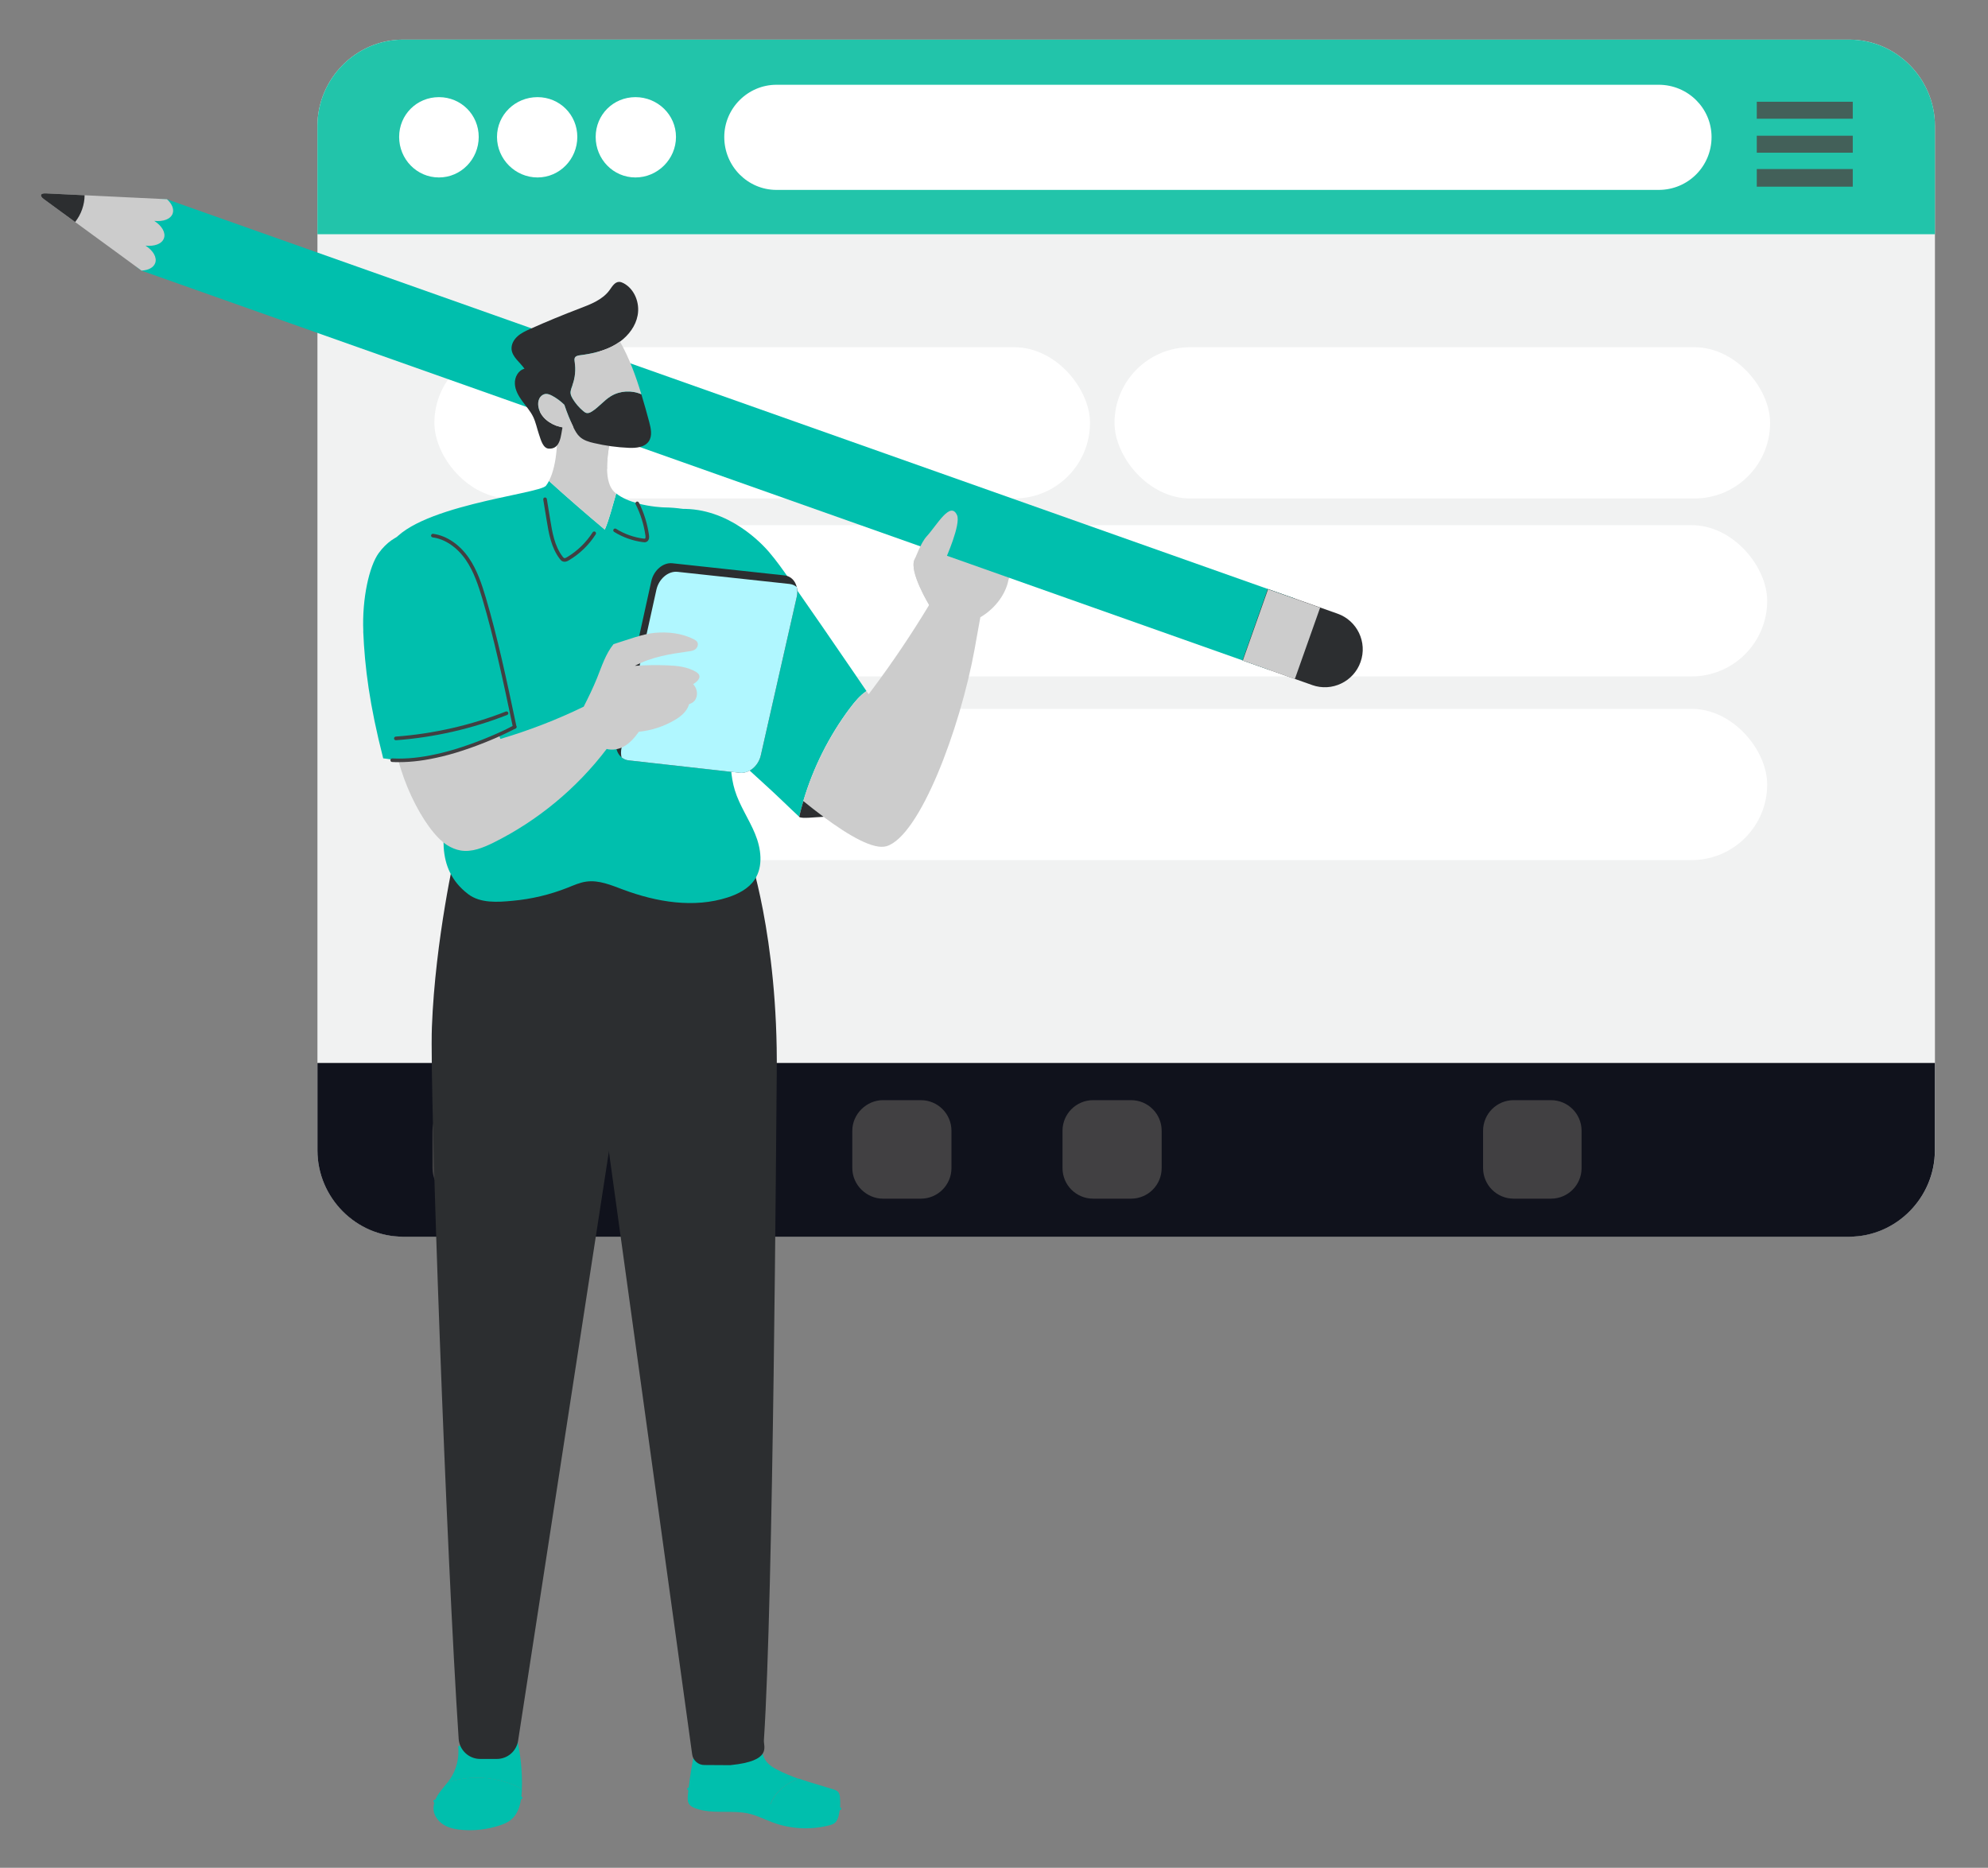 <?xml version="1.0" encoding="UTF-8"?>
<svg id="Layer_1" xmlns="http://www.w3.org/2000/svg" version="1.1" viewBox="0 0 2458 2309.3">
  <rect x="0" y="0" width="2458" height="2309.3" fill="#808080" stroke="none"/>
  <!-- Generator: Adobe Illustrator 29.2.1, SVG Export Plug-In . SVG Version: 2.1.0 Build 116)  -->
  <defs>
    <style>
      .st0 {
        fill: #10121c;
      }

      .st0, .st1, .st2, .st3, .st4, .st5 {
        fill-rule: evenodd;
      }

      .st1, .st6 {
        fill: #fff;
      }

      .st7, .st4 {
        fill: #414042;
      }

      .st8 {
        fill: #ccc;
      }

      .st9 {
        fill: #b0f7ff;
      }

      .st10 {
        fill: #2c2e30;
      }

      .st2 {
        fill: #f1f2f2;
      }

      .st3 {
        fill: #436059;
      }

      .st11 {
        fill: #00bfad;
      }

      .st5 {
        fill: #22c4aa;
      }
    </style>
  </defs>
  <g>
    <g>
      <path class="st2" d="M498.3,49h1788.3c58.1,0,105.8,48.4,105.8,106.6v1266.7c0,58.1-47.6,106.6-105.8,106.6H498.3c-58.1,0-105.8-48.4-105.8-106.6V155.6c0-58.1,47.6-106.6,105.8-106.6h0Z"/>
      <rect class="st6" x="537.1" y="429.3" width="810.6" height="187" rx="93.5" ry="93.5"/>
      <rect class="st6" x="1378" y="429.3" width="810.6" height="187" rx="93.5" ry="93.5"/>
      <rect class="st6" x="537.1" y="649.3" width="1647.9" height="187" rx="93.5" ry="93.5"/>
      <rect class="st6" x="537.1" y="876.4" width="1647.9" height="187" rx="93.5" ry="93.5"/>
    </g>
    <path class="st0" d="M2392.3,1314.2v108.2c0,58.1-47.6,106.6-105.8,106.6H498.3c-58.1,0-105.8-48.4-105.8-106.6v-108.2h1999.8Z"/>
    <path class="st5" d="M498.3,49h1788.3c58.1,0,105.8,48.4,105.8,106.6v134H392.5v-134c0-58.1,47.6-106.6,105.8-106.6h0Z"/>
    <path class="st1" d="M960.1,104.8h1090.7c36.3,0,65.4,29.1,65.4,64.6h0c0,36.3-29.1,65.4-65.4,65.4H960.1c-35.5,0-64.6-29.1-64.6-65.4h0c0-35.5,29.1-64.6,64.6-64.6h0Z"/>
    <path class="st1" d="M542.7,120.1c27.4,0,49.2,21.8,49.2,49.2s-21.8,50.1-49.2,50.1-49.2-22.6-49.2-50.1,21.8-49.2,49.2-49.2h0Z"/>
    <path class="st1" d="M664.6,120.1c27.4,0,49.2,21.8,49.2,49.2s-21.8,50.1-49.2,50.1-50.1-22.6-50.1-50.1,22.6-49.2,50.1-49.2h0Z"/>
    <path class="st1" d="M785.7,120.1c27.4,0,50.1,21.8,50.1,49.2s-22.6,50.1-50.1,50.1-49.2-22.6-49.2-50.1,21.8-49.2,49.2-49.2h0Z"/>
    <path class="st4" d="M572.6,1360.2h46c21,0,37.9,16.9,37.9,37.9v46c0,21-16.9,37.9-37.9,37.9h-46c-21,0-37.9-16.9-37.9-37.9v-46c0-21,17-37.9,37.9-37.9h0Z"/>
    <path class="st4" d="M1091.7,1360.2h46.8c21,0,37.9,16.9,37.9,37.9v46c0,21-17,37.9-37.9,37.9h-46.8c-20.2,0-37.9-16.9-37.9-37.9v-46c0-21,17.8-37.9,37.9-37.9h0Z"/>
    <path class="st4" d="M1351.6,1360.2h46.8c21,0,37.9,16.9,37.9,37.9v46c0,21-16.9,37.9-37.9,37.9h-46.8c-21,0-37.9-16.9-37.9-37.9v-46c0-21,17-37.9,37.9-37.9h0Z"/>
    <path class="st4" d="M1871.6,1360.2h46c21,0,37.9,16.9,37.9,37.9v46c0,21-16.9,37.9-37.9,37.9h-46c-21,0-37.9-16.9-37.9-37.9v-46c0-21,16.9-37.9,37.9-37.9h0Z"/>
    <path class="st3" d="M2172.1,167.8h118.7v21h-118.7v-21h0ZM2172.1,125.8h118.7v21h-118.7v-21ZM2172.1,209h118.7v21.8h-118.7v-21.8Z"/>
  </g>
  <g>
    <g>
      <g>
        <path class="st11" d="M644.4,2222.8c-1.3,10.4-4.6,20.5-12.5,27-4.2,3.5-9.4,5.6-14.7,7.3-14.5,4.7-29.9,6.5-45,5.4-7.8-.6-15.6-1.9-22.4-5.7-6.8-3.8-12.4-10.3-13.6-18-.6-4,0-8.1,1.4-11.9,1.8,2.3,4.3,4.2,6.9,5.6,15.6,9,34.6,9.6,52.4,7.1,16.8-2.4,33.5-7.4,47.5-16.8Z"/>
        <path class="st11" d="M645.2,2212.5c0,.2,0,.4,0,.6-.1,3.2-.3,6.5-.8,9.7-14,9.4-30.7,14.5-47.5,16.8-17.8,2.5-36.8,1.9-52.4-7.1-2.5-1.5-5.1-3.4-6.9-5.6,1.2-3.3,2.9-6.5,4.9-9.4,3.3-4.8,7.3-9.1,10.9-13.8,3-1.1,6.1-2,9.2-2.7,22.9-5.5,47.5-3.8,69.5,4.6,4.6,1.8,9.2,3.9,13.1,6.8Z"/>
        <path class="st11" d="M638.3,2146.3c5.4,21.6,7.7,44,6.9,66.2-3.9-2.9-8.5-5.1-13.1-6.8-22-8.4-46.6-10.1-69.5-4.6-3.1.7-6.2,1.6-9.2,2.7,1.1-1.4,2.1-2.8,3.1-4.2,8-11.8,11.5-26.5,10-40.6,23.5-6.6,47.6-10.8,71.9-12.7Z"/>
      </g>
      <path class="st11" d="M579.8,2242.6c-14.2,0-26.3-2.9-36.2-8.6-2.1-1.2-5.1-3.3-7.4-6.1-.6-.7-.5-1.8.3-2.4.7-.6,1.8-.5,2.4.3,1.5,1.9,3.7,3.7,6.4,5.2,13,7.5,30.3,9.8,51.3,6.9,18.5-2.6,34.3-8.2,46.8-16.5.8-.5,1.8-.3,2.3.5.5.8.3,1.8-.5,2.3-12.9,8.7-29.2,14.4-48.2,17.1-6.1.9-11.8,1.3-17.3,1.3Z"/>
    </g>
    <g id="_x30_1">
      <g>
        <path class="st11" d="M952,2232.7c7.6,2.7,15.2,5.2,22.9,7.2,21,5.4,44.6,6.4,63.5-3.7-.3,2.7-.7,5.3-1.3,7.9-.8,3.5-2,7.1-4.6,9.4-2.1,1.9-4.9,2.7-7.7,3.4-22.9,5.8-47.3,4.5-69.4-3.7-9.4-3.5-18.5-8.2-28.2-10.6-22.1-5.5-46.3,1.1-67.7-7-3-1.1-6.1-2.7-7.8-5.6-1.8-3.1-1.5-6.9-1.2-10.5.3-2.6.5-5.2.8-7.8,1.6.4,3.2.8,4.8,1.1,15.1,2.9,30.5,2.5,45.7,4.9,17.2,2.8,33.6,9.1,50.1,14.9Z"/>
        <path class="st11" d="M1038.5,2222.6c.5,4.5.5,9.1,0,13.6-18.9,10.1-42.6,9.1-63.5,3.7-7.7-2-15.3-4.5-22.9-7.2,2.7-9.1,8.8-17.1,16.2-23,5.8-4.6,12.4-8,19.3-10.7,14.1,4.9,28.5,8.8,42.7,13.3,2.2.7,4.4,1.5,6,3.2,1.6,1.9,2.1,4.5,2.3,7Z"/>
        <path class="st11" d="M987.4,2199.1c-6.9,2.7-13.5,6.1-19.3,10.7-7.4,5.8-13.5,13.8-16.2,23-16.5-5.8-32.9-12.2-50.1-14.9-15.1-2.4-30.6-2-45.7-4.9-1.6-.3-3.2-.7-4.8-1.1,1.9-16.5,4.6-33,8.2-49.2,26.9-8.9,54.4-15.6,82.2-20.1-.9,12.6-1.4,26.8,6.6,36.2,3.2,3.8,7.6,6.5,11.9,8.8,8.7,4.6,17.8,8.3,27.1,11.6Z"/>
      </g>
      <g id="line">
        <path class="st11" d="M1004.6,2245.6c-11,0-21.5-1.9-30.1-4.1-8.2-2.1-16.3-4.8-23.1-7.2-2.3-.8-4.7-1.7-7-2.5-13.9-4.9-28.2-10-42.8-12.4-6.9-1.1-14.1-1.6-21.1-2.1-8.1-.6-16.5-1.2-24.7-2.8-1.8-.3-3.4-.7-4.9-1.1-.9-.2-1.4-1.2-1.2-2.1.2-.9,1.2-1.4,2.1-1.2,1.4.4,2.9.7,4.7,1.1,8,1.5,16.3,2.1,24.3,2.7,7,.5,14.3,1,21.4,2.2,14.9,2.4,29.4,7.6,43.4,12.5,2.3.8,4.7,1.7,7,2.5,6.7,2.4,14.7,5.1,22.8,7.1,17.1,4.4,41.8,7.4,62.3-3.5.8-.4,1.8-.1,2.3.7.4.8.1,1.8-.7,2.3-11,5.9-23.1,7.9-34.6,7.9Z"/>
      </g>
    </g>
    <g>
      <path class="st10" d="M903.6,2182.3h0c51.4-5.2,40.3-22.7,40.9-30.7,11.7-176.4,15.1-753.1,15.9-825.5,1.8-169-35.4-274.5-35.4-274.5l-182.7,17.3-5.7,237.1,119.2,863c1,7.5,7.4,13.2,15,13.2l32.8.2h0Z"/>
      <path class="st10" d="M770.9,1306.1h0c4.4-38.7,14.3-33.6,15.3-78.8,1.2-51.7,14.5-132.1,11.2-175.6-41.3,3.4-195.3,3.8-234.1,0,0,0-25.2,109.3-29.3,218.2-3,80.5,18,653.7,33.1,880,1,13.9,12.6,24.8,26.6,24.8h20.6c13.2,0,24.3-9.6,26.3-22.6l130.4-846.1h0Z"/>
    </g>
    <path class="st11" d="M842,629.2c-21.5,82.7,1.1,169.2,1.2,241.2,27.3,34,94,90.4,125.3,120.8,6.7-30.2,16.7-60.2,31-87.5-14.3,27.3-24.3,57.3-31,87.5,6.5,6.3,13,12.5,19.6,18.6,1.6-6.6,3.3-13.1,5.2-19.6,12.2-41.2,31.8-80.2,57.5-114.6,5.9-7.9,12.4-15.8,20.5-21.2-5-7.4-10-14.8-15.1-22.2h0c-26.5-38.9-53.3-77.6-80.2-116.2-8.1-11.6-16.2-23.1-25.4-33.8-7.6-8.8-49.1-54.6-108.7-53ZM999.5,903.7c.2-.4.4-.7.6-1.1-.2.4-.4.7-.6,1.1Z"/>
    <path class="st8" d="M1050.9,875.7c5.9-7.9,12.4-15.8,20.5-21.2.9,1.3,1.7,2.6,2.6,3.8,1.6-2.1,3.1-4.2,4.7-6.2,24.9-33.3,48.1-67.8,69.6-103.3l.3-1.3s-25-41.3-17.8-55.8c2-4.1,8.9-9.8,17.7-15.3,4.7-20.5,15.2-57.4,28.6-57.6,18.6-.3,22,19.9,22,19.9,0,0,32.5,10.5,47.3,36.1,6.6,11.4,8.3,20,.3,42.8-2.7,14.5-14.1,33.5-34.6,45.6l-6.2,34.4c-.2,1.4-.5,2.7-.7,4.1h0c-18.4,100.9-68.3,232.3-109.1,244.5-15.9,4.8-46.7-13.1-77.9-36.3-8.4-6.2-16.8-12.9-25-19.5,12.2-41.2,31.8-80.2,57.5-114.6Z"/>
    <g id="pencil">
      <g id="pole">
        <polygon class="st11" points="175.2 334.7 1569.4 828.2 1600.6 739.9 206.4 246.4 198.3 246 168.6 329.9 175.2 334.7"/>
      </g>
      <g id="pencil_lead">
        <path class="st8" d="M175.2,334.7l-38.8-28.4-27.4-20-16.1-11.8-38.7-28.3c-5.6-4.1-4.4-7.5,2.5-7.1l47.9,2.3,18.6.9,35.2,1.7,48,2.3c6.1,5.5,9,12.1,7.1,17.7-2.5,7-11.8,10.3-22.8,9.1,9.4,6,14.5,14.5,12,21.5-2.5,7-11.8,10.3-22.8,9.1,9.4,6,14.5,14.5,12,21.5-2,5.6-8.4,8.9-16.6,9.3Z"/>
        <path class="st10" d="M92.9,274.5l-38.7-28.3c-5.6-4.1-4.4-7.5,2.5-7.1l47.9,2.3c0,5.9-1.1,11.8-3.1,17.5-2,5.7-4.9,10.9-8.6,15.6Z"/>
      </g>
      <g id="eraser">
        <path class="st10" d="M1622.5,847l-86.2-30.5,31.2-88.3,86.2,30.5c24.4,8.6,37.2,35.4,28.5,59.8-4.3,12.2-13.2,21.5-24,26.6-10.8,5.2-23.6,6.2-35.8,1.9Z"/>
        <rect class="st8" x="1537.4" y="749.6" width="93.6" height="68.3" transform="translate(316.8 2015.7) rotate(-70.5)"/>
      </g>
    </g>
    <g id="thumb">
      <path class="st8" d="M1180.2,708.5c-5-9.4-11.3-16.9-11.3-16.9,0,0,19.5-43.5,14.4-54.7-8.3-18.1-24.9,12.5-37.5,26.2-7.1,7.7-13,24.6-15,28.7-7.2,14.5,17.8,55.8,17.8,55.8,0,0,40-2.2,31.6-39Z"/>
    </g>
    <path class="st10" d="M993.3,990.3c-1.9,6.5-3.7,13-5.2,19.6,2.9,2.7,19.3.3,30.2,0-8.4-6.2-16.8-12.9-25-19.5Z"/>
    <g id="body">
      <g id="color">
        <path class="st11" d="M499.1,770.6c20,42.6,69.7,69.2,64.5,165.2-.8,14.1-3.8,29.3-7,44.9-9.2,44.9-19.4,92.7,21.8,124.4.2.1.3.3.5.4,15,11.4,36.3,10,55,8.2,23.3-2.1,46.3-7.6,68-16.2,7.5-3,15-6.4,23-7.5,15.6-2.2,30.8,4.4,45.6,9.9,41.3,15.4,87.4,23.2,129.4,9.6,12.9-4.2,25.7-10.8,33.2-22,10.9-16.4,8-38.6.4-56.8-7.5-18.2-19.1-34.7-24.9-53.6-5.3-17.2-5.6-35.6-5.7-53.6-.2-25-.1-50.2-.7-75.3,1.3-63.8-11.2-105.4-8.7-103.8-6.7-36.7-20-84.2-28.9-111.1-14.4-3.3-25.4-5.7-44.2-6,0,0-15.9-.5-32.5-5.1-9.3-2.6-18.8-6.4-26-12.1-4.1,13.9-8.8,32.9-14.1,44.6-23.4-19.6-46.4-39.6-69-60.1-1.1,2.1-2.4,4.1-3.7,5.9-8.2,10.6-167.7,25-193.5,75.2-17.6,34.2,2,61.6,17.6,94.8Z"/>
        <path class="st8" d="M678.7,594.7c22.6,20.5,45.6,40.5,69,60.1,5.2-11.7,9.9-30.7,14.1-44.6-.8-.6-1.5-1.2-2.2-1.9-6.4-6-8.8-16.7-9-28.2-.5-22.5,6.9-48.2,6.9-48.2l-44.4-9.6-24.6-5.3c1.5,21.5,1,57.3-9.9,77.9Z"/>
        <g id="neck_shadow">
          <path class="st8" d="M713.2,522.1c6.2,14.7,20.1,44.1,37.4,57.9-.5-22.5,6.9-48.2,6.9-48.2l-44.4-9.6Z"/>
        </g>
      </g>
      <g id="line1" data-name="line">
        <path class="st7" d="M796.7,670.4c-.6,0-1.2,0-1.7-.1-12.6-1.6-24.9-6-35.7-12.7-1-.7-1.4-2-.7-3.1.7-1,2-1.4,3.1-.7,10.2,6.4,22,10.6,33.9,12.1.5,0,1.4.2,1.9,0,.6-.3.8-1.8.5-3.9-1.9-13.5-6-26.5-12.1-38.7-.5-1.1-.1-2.4,1-3,1.1-.5,2.4-.1,3,1,6.3,12.6,10.5,26.1,12.5,40.1.8,5.4-1.2,7.6-3,8.5-.9.4-1.8.6-2.6.6Z"/>
        <path class="st7" d="M698,694.5c-.7,0-1.3-.1-2-.3-1.8-.6-2.9-1.9-3.8-3.1-10.8-14-13.7-31.9-16.3-47.8l-4.2-25.6c-.2-1.2.6-2.4,1.8-2.6,1.2-.2,2.4.6,2.6,1.8l4.2,25.6c2.5,15.3,5.3,32.7,15.4,45.8.5.7,1.2,1.4,1.8,1.7,1,.3,2.5-.4,3.7-1.2,12.7-7.6,23.6-18.2,31.6-30.7.7-1,2-1.3,3.1-.7,1,.7,1.3,2,.7,3.1-8.3,13.1-19.7,24.2-33,32.1-1.6,1-3.5,1.9-5.4,1.9Z"/>
      </g>
    </g>
    <g id="tablet">
      <g id="color1" data-name="color">
        <path class="st10" d="M768.5,936.4c.1.1.3.2.4.3,2.4,1.8,5.2,3,8.4,3.4l137.4,15.3c11.3,1.2,23-8.4,26-21.7l20.8-91.8,23.6-104c1-4.3,1-8.5,0-12.2-1.9-7.8-7.5-13.5-15.2-14.3l-138.6-15c-11.4-1.2-23,8.7-26,22.1l-43.1,195.4c-2.1,9.3.7,17.8,6.3,22.5Z"/>
        <path class="st9" d="M768.5,936.4c.1.1.3.2.4.3,2.4,1.8,5.2,3.1,8.4,3.4l104.6,11.7,32.8,3.7c11.3,1.2,23-8.4,26-21.7l20.8-91.8,23.6-104c1-4.3,1-8.5,0-12.2-2.4-2.1-5.5-3.4-8.9-3.8l-138.6-15c-11.4-1.2-23,8.7-26,22.1l-17.9,81.1-25.2,114.3c-.9,4.2-.9,8.3,0,11.9Z"/>
      </g>
    </g>
    <g id="hand1">
      <g id="color2" data-name="color">
        <path class="st8" d="M790.1,904.7c15.6-1.6,30.9-6.6,44.7-14.8,7.3-4.3,14.9-10.7,17.2-19.3,2.3-.8,4.5-1.8,6.2-3.6,3.4-3.5,4.4-9.5,2.8-14.4-.8-2.6-2.2-4.8-4-6.7,2-1.2,3.9-2.6,5.5-4.4,1.3-1.5,2.6-3.5,2.3-5.6-.3-2.4-2.3-3.9-4.1-5.1-10.8-6.5-23.5-7.7-35.7-8.2-13.3-.5-26.6-.3-40,.6,20.8-11.2,44-14.7,66.8-17.9,2.8-.4,5.8-.8,8.1-2.7,2.3-1.8,3.8-5.5,2.4-8.4-.9-1.8-2.6-2.8-4.2-3.7-15-7.7-32-9.5-48.5-8.1-14.9,1.3-35.4,9.2-51,14-9.7,11.9-14.6,27.4-20.4,41.9-4.9,12.1-10.6,23.8-16.5,35.4-32.8,16-67.3,29.3-103,39.9-.7-1.8-1.3-3.6-2-5.5-22.7,10.2-49,19.7-69.9,24.7-19.8,4.7-36.8,7.2-54.3,7.1,8,30.7,22.8,61.3,37.9,82.1,7.7,10.5,15.5,18.6,22.6,23,5,3.1,10.6,5.5,16.4,6.5,13.9,2.4,27.9-3.4,40.6-9.6,54.8-27.2,103.1-67.2,140.1-115.9,6.9,1.8,15,.5,21.3-3.1,7.7-4.3,13.4-11.1,18.6-18.3Z"/>
        <path class="st11" d="M449.1,780.5c1.9,44.6,7.7,90.7,24.7,157.1,2.5.1,16.2,2.5,18.8,2.5,17.5,0,34.6-2.4,54.3-7.1,20.8-5,47.1-14.4,69.9-24.7.7,1.8-18.5,8.6,0,0,9.6-4.5,19.7-9.5,19.7-9.5-19.1-87.2-29.4-129-48.9-190.3-14.3-36.7-80.3-78.3-119.4-24.6-11.5,15.8-20.7,55.7-19,96.7Z"/>
      </g>
      <g id="line2" data-name="line">
        <path class="st7" d="M493.1,942.3c-2.7,0-5.5,0-8.3-.2-1.2,0-2.2-1.1-2.1-2.3,0-1.2,1.1-2.2,2.3-2.1,2.8.1,5.5.2,8.1.2,16.4,0,32.9-2.2,53.2-7.1,20.1-4.8,46-14,69.5-24.5,7-3.1,13.5-6.3,19.5-9.5,1.1-.6,2.4-.2,3,.9.6,1.1.2,2.4-.9,3-6.1,3.2-12.7,6.4-19.8,9.6-23.7,10.7-49.9,19.9-70.3,24.8-20.7,5-37.4,7.2-54.2,7.2Z"/>
        <path class="st7" d="M636.4,901c-1,0-2-.7-2.2-1.8l-1.4-6.5c-10.3-48.8-22-104.1-36.4-152.4-4.9-16.3-10.5-33.5-20.4-48-10.8-15.7-25.8-25.9-41.1-27.9-1.2-.2-2.1-1.3-1.9-2.5.2-1.2,1.3-2.1,2.5-1.9,16.6,2.2,32.7,13.1,44.2,29.8,10.3,15,16,32.5,21,49.2,14.4,48.5,26.2,103.9,36.5,152.8l1.4,6.5c.3,1.2-.5,2.4-1.7,2.6-.2,0-.3,0-.5,0Z"/>
        <path class="st7" d="M489.4,915.2c-1.2,0-2.1-.9-2.2-2.1,0-1.2.8-2.3,2.1-2.4,46.5-3.4,93.6-14.2,136.2-31,1.1-.4,2.4.1,2.9,1.3.5,1.1-.1,2.4-1.3,2.9-43.1,17-90.6,27.9-137.5,31.3,0,0-.1,0-.2,0Z"/>
      </g>
    </g>
    <g id="head">
      <g id="color3" data-name="color">
        <path class="st10" d="M697.8,500.6c3.1,9.3,6.7,18.4,11,27.3.1.2.2.5.3.7,2.1,4.2,4.4,8.5,7.9,11.6,4.8,4.3,11.2,6.2,17.4,7.6,14.1,3.3,28.5,5.3,43,5.9,9.1.4,19.7-.6,24.8-8.1,4.6-6.8,2.6-15.9.5-23.9-3.1-11.4-6.2-22.9-9.7-34.2-12-5.3-26.6-4.5-37.8,2.4-8.6,5.3-15,13.7-23.6,19-1.8,1.1-3.9,2.1-6,1.8-1.7-.3-3.1-1.3-4.4-2.4-5.2-4.4-9.7-9.6-13.2-15.4-1.2-2-2.3-4.1-2.5-6.4-.4-3.6,1.2-7,2.4-10.4,3.3-9.1,4.3-19.1,2.8-28.6-.3-1.8-.6-3.8.3-5.4,1.2-2.1,4-2.6,6.4-2.9,15.3-1.9,30.7-5.4,44-13.4,1.8-1.1,3.6-2.3,5.3-3.5,10.8-8,19.3-19.3,21.7-32.4,2.9-15.2-3.7-32.4-17.3-39.7-1.7-.9-3.7-1.7-5.6-1.7-5.5.1-8.7,5.9-11.9,10.3-8.6,11.8-23.2,17.4-36.9,22.6-20.7,7.9-41.2,16.3-61.4,25.4-5.5,2.5-11.1,5-15.5,9.1-4.5,4-7.7,9.8-7.3,15.8.8,9.8,10.4,16.1,16,24.2-7.7,1.9-12.3,10.5-11.9,18.5.3,7.9,4.5,15.2,9.2,21.6,4.7,6.4,10.1,12.4,13.5,19.5,3.2,6.7,4.6,14.1,7,21.2,2.4,7.1,5,17.7,12.4,18,14.6.7,14.7-16.8,16.8-26.3-1.1-.2-2.2-.4-3.3-.7-12.3-3.1-24.1-12-26.4-24.5-.6-3.5-.5-7.2,1.1-10.3,1.6-3.2,4.7-5.7,8.2-5.8,2.6-.1,5.2,1,7.5,2.2,5.6,2.9,10.8,6.8,15.3,11.3Z"/>
        <path class="st8" d="M695.3,528.5c4.6.8,9.3.9,13.8,0-.1-.2-.2-.5-.3-.7-4.2-8.8-7.9-18-11-27.3-4.5-4.5-9.7-8.3-15.3-11.3-2.3-1.2-4.9-2.3-7.5-2.2-3.5.2-6.7,2.7-8.2,5.8-1.6,3.2-1.7,6.9-1.1,10.3,2.3,12.5,14.1,21.4,26.4,24.5,1.1.3,2.2.5,3.3.7Z"/>
        <path class="st8" d="M707.9,476.1c-1.2,3.4-2.8,6.8-2.4,10.4.3,2.3,1.4,4.4,2.5,6.4,3.5,5.8,8,11.1,13.2,15.4,1.3,1.1,2.8,2.2,4.4,2.4,2.1.3,4.2-.7,6-1.8,8.6-5.3,15-13.7,23.6-19,11.2-6.9,25.8-7.7,37.8-2.4-6.9-22.6-14.9-44.8-26.5-65.2-1.7,1.3-3.5,2.4-5.3,3.5-13.2,7.9-28.7,11.5-44,13.4-2.4.3-5.2.8-6.4,2.9-.9,1.6-.5,3.6-.3,5.4,1.5,9.6.6,19.5-2.8,28.6Z"/>
      </g>
    </g>
  </g>
</svg>